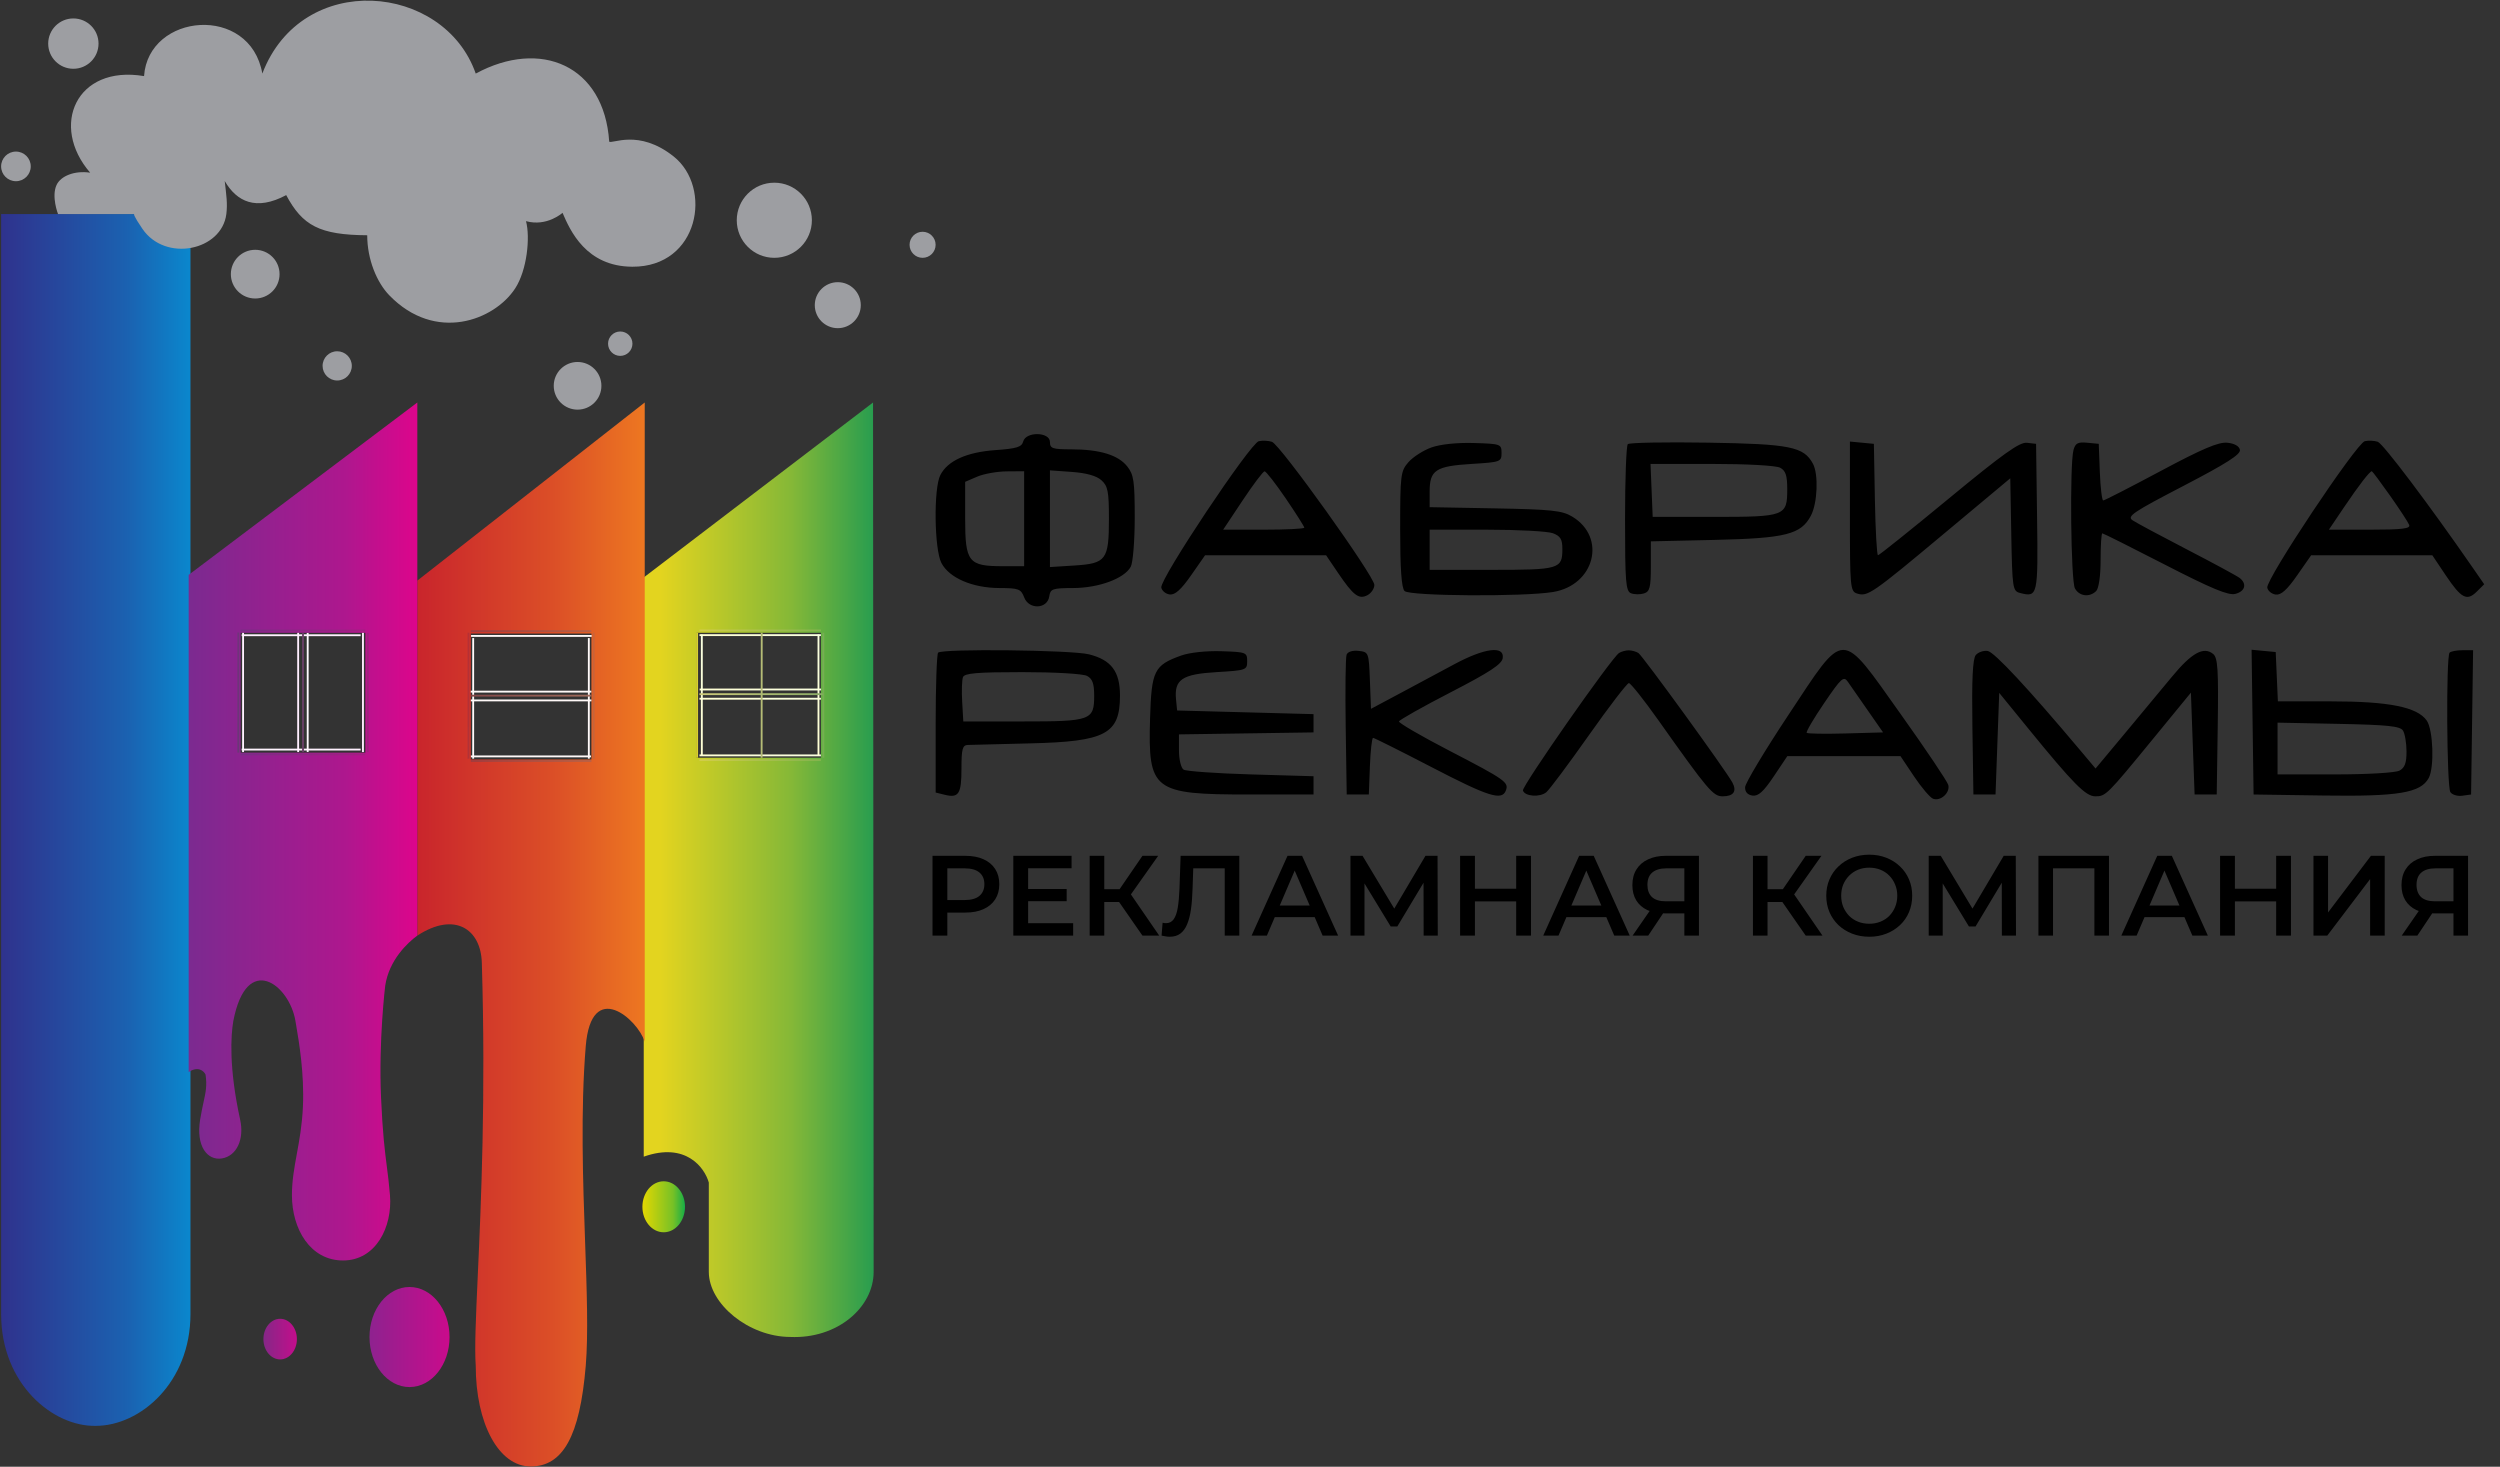 <?xml version="1.0" encoding="UTF-8"?> <svg xmlns="http://www.w3.org/2000/svg" width="1338" height="785" viewBox="0 0 1338 785" fill="none"><rect x="0" y="0" width="1338" height="785" fill="#333333" stroke="none"/> <ellipse cx="355.214" cy="645.874" rx="11.401" ry="13.648" fill="url(#paint0_linear_398_8)"></ellipse> <path d="M0.599 114.554V703.257C0.599 741.074 28.605 763.617 51.243 763.118C75.04 763.118 101.938 739.983 101.938 703.257V114.554H0.599Z" fill="url(#paint1_linear_398_8)"></path> <path d="M48.253 92.416C26.536 67.353 40.751 34.607 77.096 40.732C79.419 6.855 133.912 2.115 140.398 39.377C161.581 -16.162 237.735 -9.054 254.611 39.377C289.262 20.6 323.333 34.925 326.043 75.771C327.398 77.319 341.723 68.802 360.5 83.707C381.501 100.378 374.213 142.92 338.432 142.75C313.65 142.633 305.136 123.392 301.071 113.906C301.071 113.906 292.747 121.456 281.519 118.359C283.842 127.07 282.076 144.601 275.712 154.365C264.576 171.449 233.07 183.553 208.345 158.043C201.692 151.179 196.537 138.878 196.537 125.908C170.981 125.754 161.879 120.707 153.174 104.421C137.049 113.041 126.708 107.951 120.265 96.871C121.14 104.421 121.833 109.012 121.14 114.555C118.682 134.2 88.516 140.472 76.236 122.492C71.333 115.311 71.647 114.609 71.838 114.555H31.058C31.058 114.555 27.389 105.19 30.283 98.976C32.494 94.228 39.848 91.163 48.253 92.416Z" fill="#9D9EA2"></path> <ellipse cx="219.175" cy="715.579" rx="21.423" ry="26.779" fill="url(#paint2_linear_398_8)"></ellipse> <ellipse cx="149.936" cy="716.69" rx="8.959" ry="10.874" fill="url(#paint3_linear_398_8)"></ellipse> <path fill-rule="evenodd" clip-rule="evenodd" d="M379.354 680.692C379.354 697.916 400.781 715.431 422.828 715.536C448.139 716.69 467.572 699.734 467.572 680.692L467.25 215.422L344.524 309.057V619.053C367.07 611.053 377.138 624.962 379.354 632.917V680.692ZM372.739 338.672H439.357V405.534H372.739V338.672Z" fill="url(#paint4_linear_398_8)"></path> <path d="M374.348 404.284H439.348" stroke="url(#paint5_linear_398_8)"></path> <path d="M374.348 339.917H439.348" stroke="url(#paint6_linear_398_8)"></path> <path d="M374.436 369.021H439.436" stroke="url(#paint7_linear_398_8)"></path> <path d="M374.348 373.957H439.348" stroke="url(#paint8_linear_398_8)"></path> <path d="M407.676 338.661L407.623 405.553" stroke="#B5BC76"></path> <path d="M374.348 406.793H439.348" stroke="url(#paint9_linear_398_8)"></path> <path d="M374.348 337.4H439.348" stroke="url(#paint10_linear_398_8)"></path> <path d="M375.618 404.605V339.605" stroke="url(#paint11_linear_398_8)"></path> <path d="M438.049 404.605V339.605" stroke="url(#paint12_linear_398_8)"></path> <path d="M374.336 371.513H440.963" stroke="url(#paint13_linear_398_8)"></path> <path d="M440.643 338.651V405.543" stroke="url(#paint14_linear_398_8)"></path> <path d="M373.097 338.656V405.548" stroke="url(#paint15_linear_398_8)"></path> <path fill-rule="evenodd" clip-rule="evenodd" d="M313.492 730.97C310.325 768.921 301.181 784.846 283.994 784.846C266.807 784.846 254.618 761.687 254.618 730.97C253.935 721.7 254.676 705.338 255.706 682.615C257.456 643.987 260.039 586.976 257.872 515.169C257.332 497.278 243.387 487.678 223.352 500.74V310.745L345.057 215.409V557.535C341.297 545.565 316.464 523.536 313.492 559.921C310.671 594.463 311.992 631.964 313.153 664.952C314.071 690.996 314.889 714.227 313.492 730.97ZM251.98 339.054H316.529V406.479H251.98V339.054Z" fill="url(#paint16_linear_398_8)"></path> <path d="M251.932 337.765H316.478" stroke="url(#paint17_linear_398_8)"></path> <path d="M251.932 370.159H316.478" stroke="#FFF9F8"></path> <path d="M250.728 406.039V338.593" stroke="url(#paint18_linear_398_8)"></path> <path d="M253.246 406.039V341.492" stroke="#FFF9F8"></path> <path d="M315.14 406.039V341.492" stroke="#FFF9F8"></path> <path d="M251.985 372.317H316.532" stroke="url(#paint19_linear_398_8)"></path> <path d="M251.985 374.862H316.532" stroke="#FFF9F8"></path> <path d="M317.722 406.039V338.593" stroke="url(#paint20_linear_398_8)"></path> <path d="M252.013 404.823H316.307" stroke="#FFF9F8"></path> <path d="M252.113 340.35H316.66" stroke="#FFF9F8"></path> <path d="M251.96 407.278H316.532" stroke="url(#paint21_linear_398_8)"></path> <path fill-rule="evenodd" clip-rule="evenodd" d="M208.716 639.657C210.104 656.686 201.164 674.607 183.584 674.607C166.004 674.607 156.24 657.698 156.24 639.657C156.24 631.866 157.506 624.965 158.876 617.494C160.228 610.12 161.682 602.19 162.122 592.3C162.91 574.586 160.038 557.727 158.522 548.822C158.372 547.942 158.235 547.14 158.117 546.422C154.921 527.076 132.047 509.242 124.876 546.422C123.549 554.124 122.411 571.303 128.532 599.272C130.839 609.811 126.629 618.712 118.768 619.987C110.907 621.261 104.814 613.384 107.109 599.272C107.738 595.406 108.385 592.419 108.936 589.876C110.132 584.357 110.877 580.922 110.004 575.105C109.119 573.246 106.074 570.377 100.975 573.777V307.673L223.351 215.409V500.721C218.204 504.485 208.23 513.77 206.163 527.55C206.163 527.55 202.59 556.934 203.926 587.284C204.783 606.762 205.942 615.796 207.029 624.27C207.635 629.001 208.219 633.557 208.716 639.657ZM128.769 338.69H195.557V402.815H128.769V338.69Z" fill="url(#paint22_linear_398_8)"></path> <path d="M128.786 337.445H195.558" stroke="url(#paint23_linear_398_8)"></path> <path d="M130.096 402.5V338.71" stroke="url(#paint24_linear_398_8)"></path> <path d="M194.257 402.5V338.71" stroke="url(#paint25_linear_398_8)"></path> <path d="M128.786 403.747H195.558" stroke="url(#paint26_linear_398_8)"></path> <path d="M127.535 402.814V338.52" stroke="url(#paint27_linear_398_8)"></path> <path d="M196.827 402.5V338.71" stroke="url(#paint28_linear_398_8)"></path> <path d="M159.573 402.5V338.71" stroke="url(#paint29_linear_398_8)"></path> <path d="M164.676 402.451V338.762" stroke="url(#paint30_linear_398_8)"></path> <path d="M129.33 339.975H193.019" stroke="url(#paint31_linear_398_8)"></path> <path d="M129.33 401.17H193.019" stroke="url(#paint32_linear_398_8)"></path> <path d="M162.164 402.5V338.71" stroke="url(#paint33_linear_398_8)"></path> <circle cx="414.416" cy="117.881" r="20.104" fill="#9D9EA2"></circle> <circle cx="448.384" cy="163.329" r="12.31" fill="#9D9EA2"></circle> <circle cx="493.769" cy="131.015" r="6.971" fill="#9D9EA2"></circle> <circle cx="331.958" cy="183.942" r="6.526" fill="#9D9EA2"></circle> <circle cx="309.117" cy="206.487" r="12.755" fill="#9D9EA2"></circle> <circle cx="180.467" cy="195.822" r="7.82" fill="#9D9EA2"></circle> <circle cx="136.585" cy="146.725" r="13.034" fill="#9D9EA2"></circle> <circle cx="8.528" cy="89.052" r="7.929" fill="#9D9EA2"></circle> <circle cx="39.265" cy="23.339" r="13.469" fill="#9D9EA2"></circle> <path fill-rule="evenodd" clip-rule="evenodd" d="M547.621 236.282C546.835 239.258 544.152 240.088 532.752 240.898C517.335 241.991 507.184 246.593 503.265 254.266C499.611 261.419 500.02 293.976 503.855 301.327C508.022 309.309 520.417 314.663 534.849 314.718C545.247 314.757 546.411 315.199 548.167 319.777C550.72 326.43 560.595 325.974 561.574 319.16C562.148 315.146 563.269 314.757 574.398 314.718C588.111 314.669 601.782 309.61 605.176 303.327C606.35 301.155 607.308 289.323 607.308 277.033C607.308 257.48 606.803 254.051 603.274 249.601C598.42 243.49 588.579 240.499 573.274 240.485C563.249 240.476 561.929 240.018 561.929 236.564C561.929 231.102 549.055 230.849 547.621 236.282ZM673.718 236.122C669.182 237.117 620.656 309.942 621.524 314.454C621.865 316.235 623.913 317.904 626.072 318.161C628.866 318.493 632.157 315.533 637.48 307.897L644.963 297.167H677.339H709.716L716.004 306.452C724.342 318.765 727.254 320.98 731.881 318.526C733.901 317.455 735.554 314.99 735.554 313.05C735.554 308.39 685.124 237.913 680.746 236.456C678.88 235.833 675.717 235.684 673.718 236.122ZM1265.67 236.112C1261.22 237.092 1212.59 310.102 1213.44 314.526C1213.78 316.268 1215.82 317.928 1217.98 318.213C1220.8 318.585 1224.02 315.699 1229.42 307.95L1236.94 297.167H1269.35H1301.77L1308.88 307.78C1317.28 320.309 1320.27 321.889 1325.59 316.616L1329.54 312.695L1323.15 303.465C1299.76 269.678 1275.38 237.373 1272.57 236.433C1270.75 235.823 1267.64 235.68 1265.67 236.112ZM766.136 239.463C761.796 241.005 756.247 244.554 753.805 247.345C749.606 252.146 749.366 254.088 749.366 283.201C749.366 304.533 750.092 314.698 751.733 316.325C754.486 319.052 815.124 319.455 831.125 316.853C853.474 313.219 860.012 287.613 841.436 276.474C836.036 273.236 830.453 272.642 800.171 272.083L765.15 271.436V263.035C765.15 251.597 768.393 249.47 787.638 248.293C803.111 247.347 803.624 247.159 803.624 242.429C803.624 237.69 803.176 237.528 788.826 237.099C779.843 236.832 770.927 237.76 766.136 239.463ZM871.197 237.705C870.384 238.511 869.72 256.524 869.72 277.735C869.72 311.68 870.106 316.444 872.957 317.529C874.737 318.206 877.844 318.241 879.863 317.605C882.966 316.63 883.531 314.397 883.531 303.094V289.734L917.565 288.962C955.763 288.096 963.947 286.027 969.227 275.913C972.735 269.19 973.323 253.808 970.284 248.186C965.36 239.066 958.122 237.614 914.11 236.906C891.322 236.54 872.012 236.9 871.197 237.705ZM990.074 276.384C990.074 314.477 990.265 316.513 993.945 317.67C999.55 319.433 1001.85 317.846 1040.67 285.415L1075.9 255.984L1076.44 286.135C1076.96 314.761 1077.19 316.339 1081.07 317.343C1090.62 319.818 1090.81 318.97 1090.24 276.904L1089.71 237.541L1084.78 236.974C1080.91 236.53 1071.93 242.941 1043.04 266.787C1022.8 283.496 1005.73 297.167 1005.11 297.167C1004.49 297.167 1003.74 283.752 1003.44 267.354L1002.9 237.541L996.486 236.929L990.074 236.315V276.384ZM1109.73 240.857C1107.66 248.518 1108.3 310.83 1110.5 314.89C1112.8 319.152 1118.32 319.848 1121.87 316.325C1123.28 314.929 1124.24 308.2 1124.24 299.708C1124.24 291.859 1124.65 285.437 1125.16 285.437C1125.66 285.437 1140.78 293.003 1158.75 302.251C1183.66 315.064 1192.6 318.778 1196.31 317.854C1201.56 316.548 1202.7 312.532 1198.72 309.375C1197.36 308.298 1184.71 301.446 1170.6 294.146C1156.5 286.846 1143.34 279.793 1141.36 278.472C1138.19 276.358 1141.47 274.143 1168.6 260.042C1191.51 248.127 1199.27 243.183 1198.81 240.777C1198.43 238.755 1195.88 237.318 1192.02 236.945C1187.35 236.493 1178.63 240.2 1156.37 252.096C1140.16 260.756 1126.34 267.843 1125.65 267.843C1124.97 267.843 1124.15 261.026 1123.83 252.692L1123.25 237.541L1117.1 236.947C1112.08 236.464 1110.72 237.189 1109.73 240.857ZM952.716 250.317C955.682 251.89 956.532 254.449 956.532 261.808C956.532 276.229 955.447 276.64 917.261 276.64H884.517L883.937 262.467L883.357 248.293H916.129C934.945 248.293 950.524 249.155 952.716 250.317ZM548.118 277.617V303.031H536.72C518.252 303.031 516.55 300.867 516.55 277.412V257.878L522.962 255.118C526.49 253.599 533.591 252.322 538.746 252.279L548.118 252.203V277.617ZM589.478 257.024C592.931 260.123 593.497 263.008 593.497 277.547C593.497 299.642 592.065 301.585 574.992 302.662L561.929 303.487V277.609V251.734L573.694 252.577C581.413 253.13 586.84 254.659 589.478 257.024ZM688.143 266.777C693.6 274.792 698.067 281.83 698.067 282.417C698.067 283.003 688.297 283.482 676.352 283.482H654.639L665.007 267.888C670.711 259.309 676.017 252.272 676.798 252.248C677.577 252.223 682.684 258.762 688.143 266.777ZM1279.19 265.313C1284.27 272.523 1288.88 279.56 1289.41 280.952C1290.18 282.929 1285.59 283.482 1268.41 283.482H1246.42L1254.67 271.264C1262.56 259.593 1268.27 252.203 1269.41 252.203C1269.7 252.203 1274.1 258.103 1279.19 265.313ZM831.117 285.388C835.148 286.907 836.178 288.616 836.178 293.794C836.178 304.537 834.657 304.986 798.296 304.986H765.15V294.234V283.482H795.603C812.352 283.482 828.334 284.34 831.117 285.388ZM502.082 349.299C501.357 350.014 500.766 367.153 500.766 387.383V424.163L505.586 425.361C513.105 427.232 514.577 424.947 514.577 411.415C514.577 400.774 515.111 398.803 518.029 398.694C519.927 398.624 534.944 398.246 551.399 397.855C591.816 396.895 599.416 392.845 599.416 372.259C599.416 359.386 594.738 353.171 582.809 350.194C573.432 347.854 504.313 347.088 502.082 349.299ZM632.151 350.849C617.7 356.026 616.272 358.905 615.52 384.368C614.374 423.207 616.976 425.215 668.472 425.215H703V420.327V415.44L669.458 414.462C651.011 413.925 634.808 412.773 633.451 411.903C632.091 411.032 630.985 406.447 630.985 401.685V393.046L666.992 392.514L703 391.981V387.093V382.206L666.499 381.229L629.998 380.251L629.418 374.386C628.36 363.693 632.595 360.821 651.044 359.724C667.004 358.776 667.485 358.604 667.485 353.86C667.485 349.154 666.972 348.957 653.674 348.528C645.591 348.27 636.665 349.232 632.151 350.849ZM720.7 350.37C720.137 351.821 719.92 369.255 720.218 389.111L720.757 425.215H726.676H732.595L733.171 410.064C733.489 401.73 734.256 394.913 734.876 394.913C735.497 394.913 749.565 401.951 766.136 410.553C796.673 426.403 803.781 428.649 805.92 423.129C807.637 418.695 805.707 417.332 775.618 401.73C760.637 393.961 748.539 386.933 748.734 386.11C748.932 385.289 761.361 378.284 776.356 370.547C797.274 359.752 803.77 355.488 804.255 352.235C805.271 345.397 794.542 346.771 778.217 355.57C770.487 359.736 757.321 366.793 748.955 371.253L733.749 379.362L733.171 364.168C732.603 349.197 732.514 348.962 727.157 348.353C723.929 347.985 721.305 348.804 720.7 350.37ZM866.502 349.49C862.451 352.098 814.351 420.933 815.069 423.097C816.119 426.262 824.129 426.845 827.58 424.006C829.241 422.64 839.477 408.938 850.325 393.556C861.172 378.175 870.822 365.589 871.768 365.589C872.715 365.589 879.873 374.605 887.678 385.627C914.097 422.933 916.851 426.192 921.951 426.192C927.805 426.192 929.705 423.498 927.168 418.798C923.674 412.33 879.135 350.956 876.87 349.49C875.65 348.7 873.32 348.055 871.693 348.055C870.065 348.055 867.729 348.7 866.502 349.49ZM957.124 382.695C944.467 401.781 934.052 419.154 933.977 421.305C933.89 423.828 935.295 425.42 937.941 425.795C941.02 426.231 943.846 423.682 949.305 415.532L956.572 404.688H986.856H1017.14L1024.4 415.532C1028.4 421.496 1032.98 426.874 1034.57 427.48C1038.58 429.005 1043.81 424.268 1042.72 420.108C1042.22 418.224 1030.84 401.267 1017.42 382.427C984.557 336.265 987.925 336.25 957.124 382.695ZM1057.43 350.599C1055.77 352.583 1055.25 363.789 1055.63 389.302L1056.17 425.215H1062.09H1068.01L1068.99 398.018L1069.98 370.822L1085.76 390.188C1109.66 419.506 1116.28 426.192 1121.39 426.192C1127 426.192 1127.54 425.65 1152.37 395.359L1172.58 370.693L1173.56 397.955L1174.55 425.215H1180.47H1186.39L1186.93 388.833C1187.37 358.336 1186.98 352.057 1184.48 350.006C1179.42 345.84 1172.99 349.385 1162.47 362.133C1156.91 368.871 1145.43 382.695 1136.95 392.851L1121.54 411.315L1113.52 401.777C1085.33 368.264 1067.3 348.896 1063.79 348.39C1061.58 348.069 1058.72 349.062 1057.43 350.599ZM1205.58 386.478L1206.12 425.215L1243.61 425.764C1283.65 426.35 1295.54 424.366 1299.86 416.376C1302.94 410.664 1302.23 390.52 1298.78 385.627C1293.65 378.372 1278.56 375.364 1247.28 375.364H1219.12L1218.54 362.168L1217.96 348.972L1211.5 348.356L1205.05 347.741L1205.58 386.478ZM1311.02 349.299C1309.08 351.215 1309.47 420.851 1311.43 423.918C1312.36 425.357 1315.23 426.237 1317.82 425.873L1322.53 425.215L1323.06 386.605L1323.6 347.995H1317.97C1314.87 347.995 1311.74 348.581 1311.02 349.299ZM581.789 361.748C584.662 363.273 585.605 365.869 585.605 372.261C585.605 385.518 583.95 386.116 547.327 386.116H515.563L514.957 375.596C514.624 369.812 514.819 363.873 515.39 362.401C516.204 360.293 522.972 359.724 547.198 359.724C564.64 359.724 579.627 360.602 581.789 361.748ZM999.656 380.251L1007.83 391.981L987.842 392.54C976.85 392.849 967.453 392.7 966.958 392.211C966.464 391.721 970.657 384.572 976.276 376.322C985.551 362.702 986.719 361.654 988.988 364.923C990.362 366.901 995.162 373.8 999.656 380.251ZM1286.07 391.003C1287.1 392.616 1287.95 397.644 1287.97 402.176C1287.99 408.34 1287.04 410.924 1284.18 412.439C1282.02 413.585 1267.05 414.462 1249.66 414.462H1218.94V400.61V386.757L1251.57 387.414C1277.92 387.944 1284.56 388.636 1286.07 391.003Z" fill="black"></path> <path d="M499.082 500.734V458.034H516.65C520.432 458.034 523.665 458.644 526.349 459.864C529.073 461.084 531.168 462.833 532.632 465.11C534.096 467.388 534.828 470.092 534.828 473.223C534.828 476.355 534.096 479.059 532.632 481.336C531.168 483.614 529.073 485.362 526.349 486.582C523.665 487.802 520.432 488.412 516.65 488.412H503.474L507.012 484.691V500.734H499.082ZM507.012 485.545L503.474 481.702H516.284C519.781 481.702 522.404 480.97 524.153 479.506C525.942 478.002 526.837 475.907 526.837 473.223C526.837 470.499 525.942 468.404 524.153 466.94C522.404 465.476 519.781 464.744 516.284 464.744H503.474L507.012 460.84V485.545ZM549.65 475.785H570.878V482.312H549.65V475.785ZM550.26 494.085H574.355V500.734H542.33V458.034H573.501V464.683H550.26V494.085ZM611.438 500.734L596.981 479.933L603.386 475.968L620.405 500.734H611.438ZM583.195 500.734V458.034H591.003V500.734H583.195ZM588.624 482.739V475.907H603.02V482.739H588.624ZM604.118 480.299L596.859 479.323L611.438 458.034H619.856L604.118 480.299ZM626.007 501.344C625.316 501.344 624.625 501.283 623.933 501.161C623.242 501.039 622.49 500.897 621.676 500.734L622.225 493.841C622.795 494.004 623.405 494.085 624.055 494.085C625.763 494.085 627.126 493.394 628.142 492.011C629.159 490.588 629.891 488.514 630.338 485.789C630.786 483.065 631.091 479.71 631.253 475.724L631.863 458.034H663.278V500.734H655.47V462.792L657.3 464.744H636.987L638.695 462.731L638.268 475.419C638.146 479.649 637.862 483.37 637.414 486.582C636.967 489.795 636.276 492.499 635.34 494.695C634.446 496.851 633.246 498.498 631.741 499.636C630.237 500.775 628.325 501.344 626.007 501.344ZM669.862 500.734L689.077 458.034H696.885L716.161 500.734H707.865L691.334 462.243H694.506L678.036 500.734H669.862ZM678.707 490.852L680.842 484.63H703.9L706.035 490.852H678.707ZM722.769 500.734V458.034H729.235L747.962 489.205H744.485L762.907 458.034H769.373L769.495 500.734H761.931L761.87 469.807H763.456L747.84 495.854H744.302L728.442 469.807H730.272V500.734H722.769ZM811.457 458.034H819.387V500.734H811.457V458.034ZM789.375 500.734H781.445V458.034H789.375V500.734ZM812.067 482.434H788.704V475.663H812.067V482.434ZM825.936 500.734L845.151 458.034H852.959L872.235 500.734H863.939L847.408 462.243H850.58L834.11 500.734H825.936ZM834.781 490.852L836.916 484.63H859.974L862.109 490.852H834.781ZM901.465 500.734V487.07L903.417 488.839H890.912C887.333 488.839 884.243 488.25 881.64 487.07C879.078 485.85 877.106 484.122 875.723 481.885C874.34 479.608 873.649 476.883 873.649 473.711C873.649 470.417 874.381 467.611 875.845 465.293C877.309 462.935 879.383 461.145 882.067 459.925C884.751 458.665 887.903 458.034 891.522 458.034H909.273V500.734H901.465ZM873.771 500.734L884.324 485.484H892.315L882.128 500.734H873.771ZM901.465 484.508V462.548L903.417 464.744H891.766C888.513 464.744 886.012 465.497 884.263 467.001C882.555 468.465 881.701 470.661 881.701 473.589C881.701 476.395 882.514 478.571 884.141 480.116C885.808 481.621 888.248 482.373 891.461 482.373H903.417L901.465 484.508ZM966.417 500.734L951.96 479.933L958.365 475.968L975.384 500.734H966.417ZM938.174 500.734V458.034H945.982V500.734H938.174ZM943.603 482.739V475.907H957.999V482.739H943.603ZM959.097 480.299L951.838 479.323L966.417 458.034H974.835L959.097 480.299ZM1000.47 501.344C997.138 501.344 994.068 500.795 991.262 499.697C988.456 498.599 986.016 497.074 983.942 495.122C981.868 493.13 980.262 490.812 979.123 488.168C977.984 485.484 977.415 482.556 977.415 479.384C977.415 476.212 977.984 473.305 979.123 470.661C980.262 467.977 981.868 465.659 983.942 463.707C986.016 461.715 988.456 460.169 991.262 459.071C994.068 457.973 997.118 457.424 1000.41 457.424C1003.75 457.424 1006.8 457.973 1009.56 459.071C1012.37 460.169 1014.81 461.715 1016.88 463.707C1018.96 465.659 1020.56 467.977 1021.7 470.661C1022.84 473.305 1023.41 476.212 1023.41 479.384C1023.41 482.556 1022.84 485.484 1021.7 488.168C1020.56 490.852 1018.96 493.17 1016.88 495.122C1014.81 497.074 1012.37 498.599 1009.56 499.697C1006.8 500.795 1003.77 501.344 1000.47 501.344ZM1000.41 494.39C1002.57 494.39 1004.56 494.024 1006.39 493.292C1008.22 492.56 1009.81 491.523 1011.15 490.181C1012.49 488.799 1013.53 487.213 1014.26 485.423C1015.03 483.593 1015.42 481.58 1015.42 479.384C1015.42 477.188 1015.03 475.196 1014.26 473.406C1013.53 471.576 1012.49 469.99 1011.15 468.648C1009.81 467.266 1008.22 466.208 1006.39 465.476C1004.56 464.744 1002.57 464.378 1000.41 464.378C998.257 464.378 996.264 464.744 994.434 465.476C992.645 466.208 991.059 467.266 989.676 468.648C988.334 469.99 987.277 471.576 986.504 473.406C985.772 475.196 985.406 477.188 985.406 479.384C985.406 481.54 985.772 483.532 986.504 485.362C987.277 487.192 988.334 488.799 989.676 490.181C991.018 491.523 992.604 492.56 994.434 493.292C996.264 494.024 998.257 494.39 1000.41 494.39ZM1032.24 500.734V458.034H1038.7L1057.43 489.205H1053.95L1072.38 458.034H1078.84L1078.96 500.734H1071.4L1071.34 469.807H1072.92L1057.31 495.854H1053.77L1037.91 469.807H1039.74V500.734H1032.24ZM1090.97 500.734V458.034H1128.73V500.734H1120.92V462.792L1122.75 464.744H1096.95L1098.78 462.792V500.734H1090.97ZM1135.34 500.734L1154.56 458.034H1162.37L1181.64 500.734H1173.35L1156.82 462.243H1159.99L1143.52 500.734H1135.34ZM1144.19 490.852L1146.32 484.63H1169.38L1171.52 490.852H1144.19ZM1218.2 458.034H1226.13V500.734H1218.2V458.034ZM1196.12 500.734H1188.19V458.034H1196.12V500.734ZM1218.81 482.434H1195.45V475.663H1218.81V482.434ZM1238.17 500.734V458.034H1245.98V488.351L1268.92 458.034H1276.3V500.734H1268.49V470.478L1245.55 500.734H1238.17ZM1313.1 500.734V487.07L1315.05 488.839H1302.54C1298.96 488.839 1295.87 488.25 1293.27 487.07C1290.71 485.85 1288.74 484.122 1287.35 481.885C1285.97 479.608 1285.28 476.883 1285.28 473.711C1285.28 470.417 1286.01 467.611 1287.48 465.293C1288.94 462.935 1291.01 461.145 1293.7 459.925C1296.38 458.665 1299.53 458.034 1303.15 458.034H1320.9V500.734H1313.1ZM1285.4 500.734L1295.96 485.484H1303.95L1293.76 500.734H1285.4ZM1313.1 484.508V462.548L1315.05 464.744H1303.4C1300.14 464.744 1297.64 465.497 1295.89 467.001C1294.19 468.465 1293.33 470.661 1293.33 473.589C1293.33 476.395 1294.15 478.571 1295.77 480.116C1297.44 481.621 1299.88 482.373 1303.09 482.373H1315.05L1313.1 484.508Z" fill="black"></path> <defs> <linearGradient id="paint0_linear_398_8" x1="343.147" y1="645.874" x2="366.615" y2="645.874" gradientUnits="userSpaceOnUse"> <stop stop-color="#E8D800"></stop> <stop offset="0.727" stop-color="#77C126"></stop> <stop offset="1" stop-color="#17AE47"></stop> </linearGradient> <linearGradient id="paint1_linear_398_8" x1="0.599" y1="438.892" x2="101.938" y2="438.888" gradientUnits="userSpaceOnUse"> <stop stop-color="#2F328D"></stop> <stop offset="0.661" stop-color="#1B61B0"></stop> <stop offset="1" stop-color="#0A87CD"></stop> </linearGradient> <linearGradient id="paint2_linear_398_8" x1="197.752" y1="715.579" x2="240.598" y2="715.579" gradientUnits="userSpaceOnUse"> <stop stop-color="#8E228F"></stop> <stop offset="1" stop-color="#CA0B8C"></stop> </linearGradient> <linearGradient id="paint3_linear_398_8" x1="140.977" y1="716.69" x2="160.713" y2="716.69" gradientUnits="userSpaceOnUse"> <stop stop-color="#852787"></stop> <stop offset="1" stop-color="#CA0B8C"></stop> </linearGradient> <linearGradient id="paint4_linear_398_8" x1="344.524" y1="465.507" x2="467.572" y2="465.507" gradientUnits="userSpaceOnUse"> <stop offset="0.072" stop-color="#E3D41F"></stop> <stop offset="0.642" stop-color="#85B837"></stop> <stop offset="1" stop-color="#289D4F"></stop> </linearGradient> <linearGradient id="paint5_linear_398_8" x1="374.348" y1="404.284" x2="439.348" y2="404.284" gradientUnits="userSpaceOnUse"> <stop stop-color="#FFFFD4"></stop> <stop offset="1" stop-color="#F9FFDF"></stop> </linearGradient> <linearGradient id="paint6_linear_398_8" x1="374.348" y1="339.917" x2="439.348" y2="339.917" gradientUnits="userSpaceOnUse"> <stop stop-color="#FFFFD4"></stop> <stop offset="1" stop-color="#F9FFDF"></stop> </linearGradient> <linearGradient id="paint7_linear_398_8" x1="374.436" y1="369.021" x2="439.436" y2="369.021" gradientUnits="userSpaceOnUse"> <stop stop-color="#FFFFD4"></stop> <stop offset="1" stop-color="#F9FFDF"></stop> </linearGradient> <linearGradient id="paint8_linear_398_8" x1="374.348" y1="373.957" x2="439.348" y2="373.957" gradientUnits="userSpaceOnUse"> <stop stop-color="#FFFFD4"></stop> <stop offset="1" stop-color="#F9FFDF"></stop> </linearGradient> <linearGradient id="paint9_linear_398_8" x1="374.348" y1="406.793" x2="439.348" y2="406.793" gradientUnits="userSpaceOnUse"> <stop stop-color="#D2CD4B"></stop> <stop offset="1" stop-color="#83B34D"></stop> </linearGradient> <linearGradient id="paint10_linear_398_8" x1="374.348" y1="337.4" x2="439.348" y2="337.4" gradientUnits="userSpaceOnUse"> <stop stop-color="#D2CD4B"></stop> <stop offset="1" stop-color="#83B34D"></stop> </linearGradient> <linearGradient id="paint11_linear_398_8" x1="375.618" y1="404.605" x2="375.618" y2="339.605" gradientUnits="userSpaceOnUse"> <stop stop-color="#FFFFD4"></stop> <stop offset="1" stop-color="#F9FFDF"></stop> </linearGradient> <linearGradient id="paint12_linear_398_8" x1="438.049" y1="404.605" x2="438.049" y2="339.605" gradientUnits="userSpaceOnUse"> <stop stop-color="#FFFFD4"></stop> <stop offset="1" stop-color="#F9FFDF"></stop> </linearGradient> <linearGradient id="paint13_linear_398_8" x1="373.532" y1="371.513" x2="440.963" y2="371.513" gradientUnits="userSpaceOnUse"> <stop stop-color="#CBC879"></stop> <stop offset="1" stop-color="#8AAB66"></stop> </linearGradient> <linearGradient id="paint14_linear_398_8" x1="441.143" y1="338.651" x2="441.143" y2="405.543" gradientUnits="userSpaceOnUse"> <stop stop-color="#76AE55"></stop> <stop offset="1" stop-color="#74B050"></stop> </linearGradient> <linearGradient id="paint15_linear_398_8" x1="373.597" y1="338.656" x2="373.597" y2="405.548" gradientUnits="userSpaceOnUse"> <stop stop-color="#D9D131"></stop> <stop offset="1" stop-color="#DAD12C"></stop> </linearGradient> <linearGradient id="paint16_linear_398_8" x1="223.352" y1="500.128" x2="345.057" y2="500.128" gradientUnits="userSpaceOnUse"> <stop stop-color="#C9252C"></stop> <stop offset="0.592" stop-color="#DB4E27"></stop> <stop offset="1" stop-color="#ED7721"></stop> </linearGradient> <linearGradient id="paint17_linear_398_8" x1="251.932" y1="337.765" x2="316.478" y2="337.765" gradientUnits="userSpaceOnUse"> <stop stop-color="#A03C3E"></stop> <stop offset="1" stop-color="#B86145"></stop> </linearGradient> <linearGradient id="paint18_linear_398_8" x1="250.728" y1="406.039" x2="250.728" y2="338.593" gradientUnits="userSpaceOnUse"> <stop stop-color="#B23236"></stop> <stop offset="1" stop-color="#B73034"></stop> </linearGradient> <linearGradient id="paint19_linear_398_8" x1="251.985" y1="372.317" x2="316.532" y2="372.317" gradientUnits="userSpaceOnUse"> <stop stop-color="#844848"></stop> <stop offset="1" stop-color="#9F6A5A"></stop> </linearGradient> <linearGradient id="paint20_linear_398_8" x1="317.722" y1="406.039" x2="317.722" y2="338.593" gradientUnits="userSpaceOnUse"> <stop stop-color="#C7643B"></stop> <stop offset="1" stop-color="#CA6338"></stop> </linearGradient> <linearGradient id="paint21_linear_398_8" x1="251.96" y1="407.278" x2="316.532" y2="407.278" gradientUnits="userSpaceOnUse"> <stop stop-color="#A03C3E"></stop> <stop offset="1" stop-color="#B86145"></stop> </linearGradient> <linearGradient id="paint22_linear_398_8" x1="100.975" y1="445.008" x2="223.351" y2="445.008" gradientUnits="userSpaceOnUse"> <stop stop-color="#7B2A90"></stop> <stop offset="0.686" stop-color="#AE178E"></stop> <stop offset="1" stop-color="#DD058C"></stop> </linearGradient> <linearGradient id="paint23_linear_398_8" x1="128.786" y1="337.445" x2="195.558" y2="337.445" gradientUnits="userSpaceOnUse"> <stop stop-color="#782E85"></stop> <stop offset="1" stop-color="#A31F82"></stop> </linearGradient> <linearGradient id="paint24_linear_398_8" x1="130.096" y1="402.5" x2="130.096" y2="338.71" gradientUnits="userSpaceOnUse"> <stop stop-color="#FFF2FF"></stop> <stop offset="1" stop-color="#FFF1FF"></stop> </linearGradient> <linearGradient id="paint25_linear_398_8" x1="194.257" y1="402.5" x2="194.257" y2="338.71" gradientUnits="userSpaceOnUse"> <stop stop-color="#FFEFFF"></stop> <stop offset="1" stop-color="#FFEFFF"></stop> </linearGradient> <linearGradient id="paint26_linear_398_8" x1="128.786" y1="403.747" x2="195.558" y2="403.747" gradientUnits="userSpaceOnUse"> <stop stop-color="#782E85"></stop> <stop offset="1" stop-color="#A31F82"></stop> </linearGradient> <linearGradient id="paint27_linear_398_8" x1="127.535" y1="402.814" x2="127.535" y2="338.52" gradientUnits="userSpaceOnUse"> <stop stop-color="#6B3777"></stop> <stop offset="1" stop-color="#71337C"></stop> </linearGradient> <linearGradient id="paint28_linear_398_8" x1="196.827" y1="402.5" x2="196.827" y2="338.71" gradientUnits="userSpaceOnUse"> <stop stop-color="#A1217E"></stop> <stop offset="1" stop-color="#A1217E"></stop> </linearGradient> <linearGradient id="paint29_linear_398_8" x1="159.573" y1="402.5" x2="159.573" y2="338.71" gradientUnits="userSpaceOnUse"> <stop stop-color="#FFEEFF"></stop> <stop offset="1" stop-color="#FFEEFF"></stop> </linearGradient> <linearGradient id="paint30_linear_398_8" x1="164.676" y1="402.451" x2="164.676" y2="338.762" gradientUnits="userSpaceOnUse"> <stop stop-color="#FFF9FF"></stop> <stop offset="1" stop-color="#FFF9FF"></stop> </linearGradient> <linearGradient id="paint31_linear_398_8" x1="129.33" y1="339.975" x2="193.019" y2="339.975" gradientUnits="userSpaceOnUse"> <stop stop-color="#FFF2FF"></stop> <stop offset="1" stop-color="#FFF0FF"></stop> </linearGradient> <linearGradient id="paint32_linear_398_8" x1="129.33" y1="401.17" x2="193.019" y2="401.17" gradientUnits="userSpaceOnUse"> <stop stop-color="#FFF5FF"></stop> <stop offset="1" stop-color="#FFF0FF"></stop> </linearGradient> <linearGradient id="paint33_linear_398_8" x1="162.164" y1="402.5" x2="162.164" y2="338.71" gradientUnits="userSpaceOnUse"> <stop stop-color="#693F67"></stop> <stop offset="1" stop-color="#693F67"></stop> </linearGradient> </defs> </svg> 
